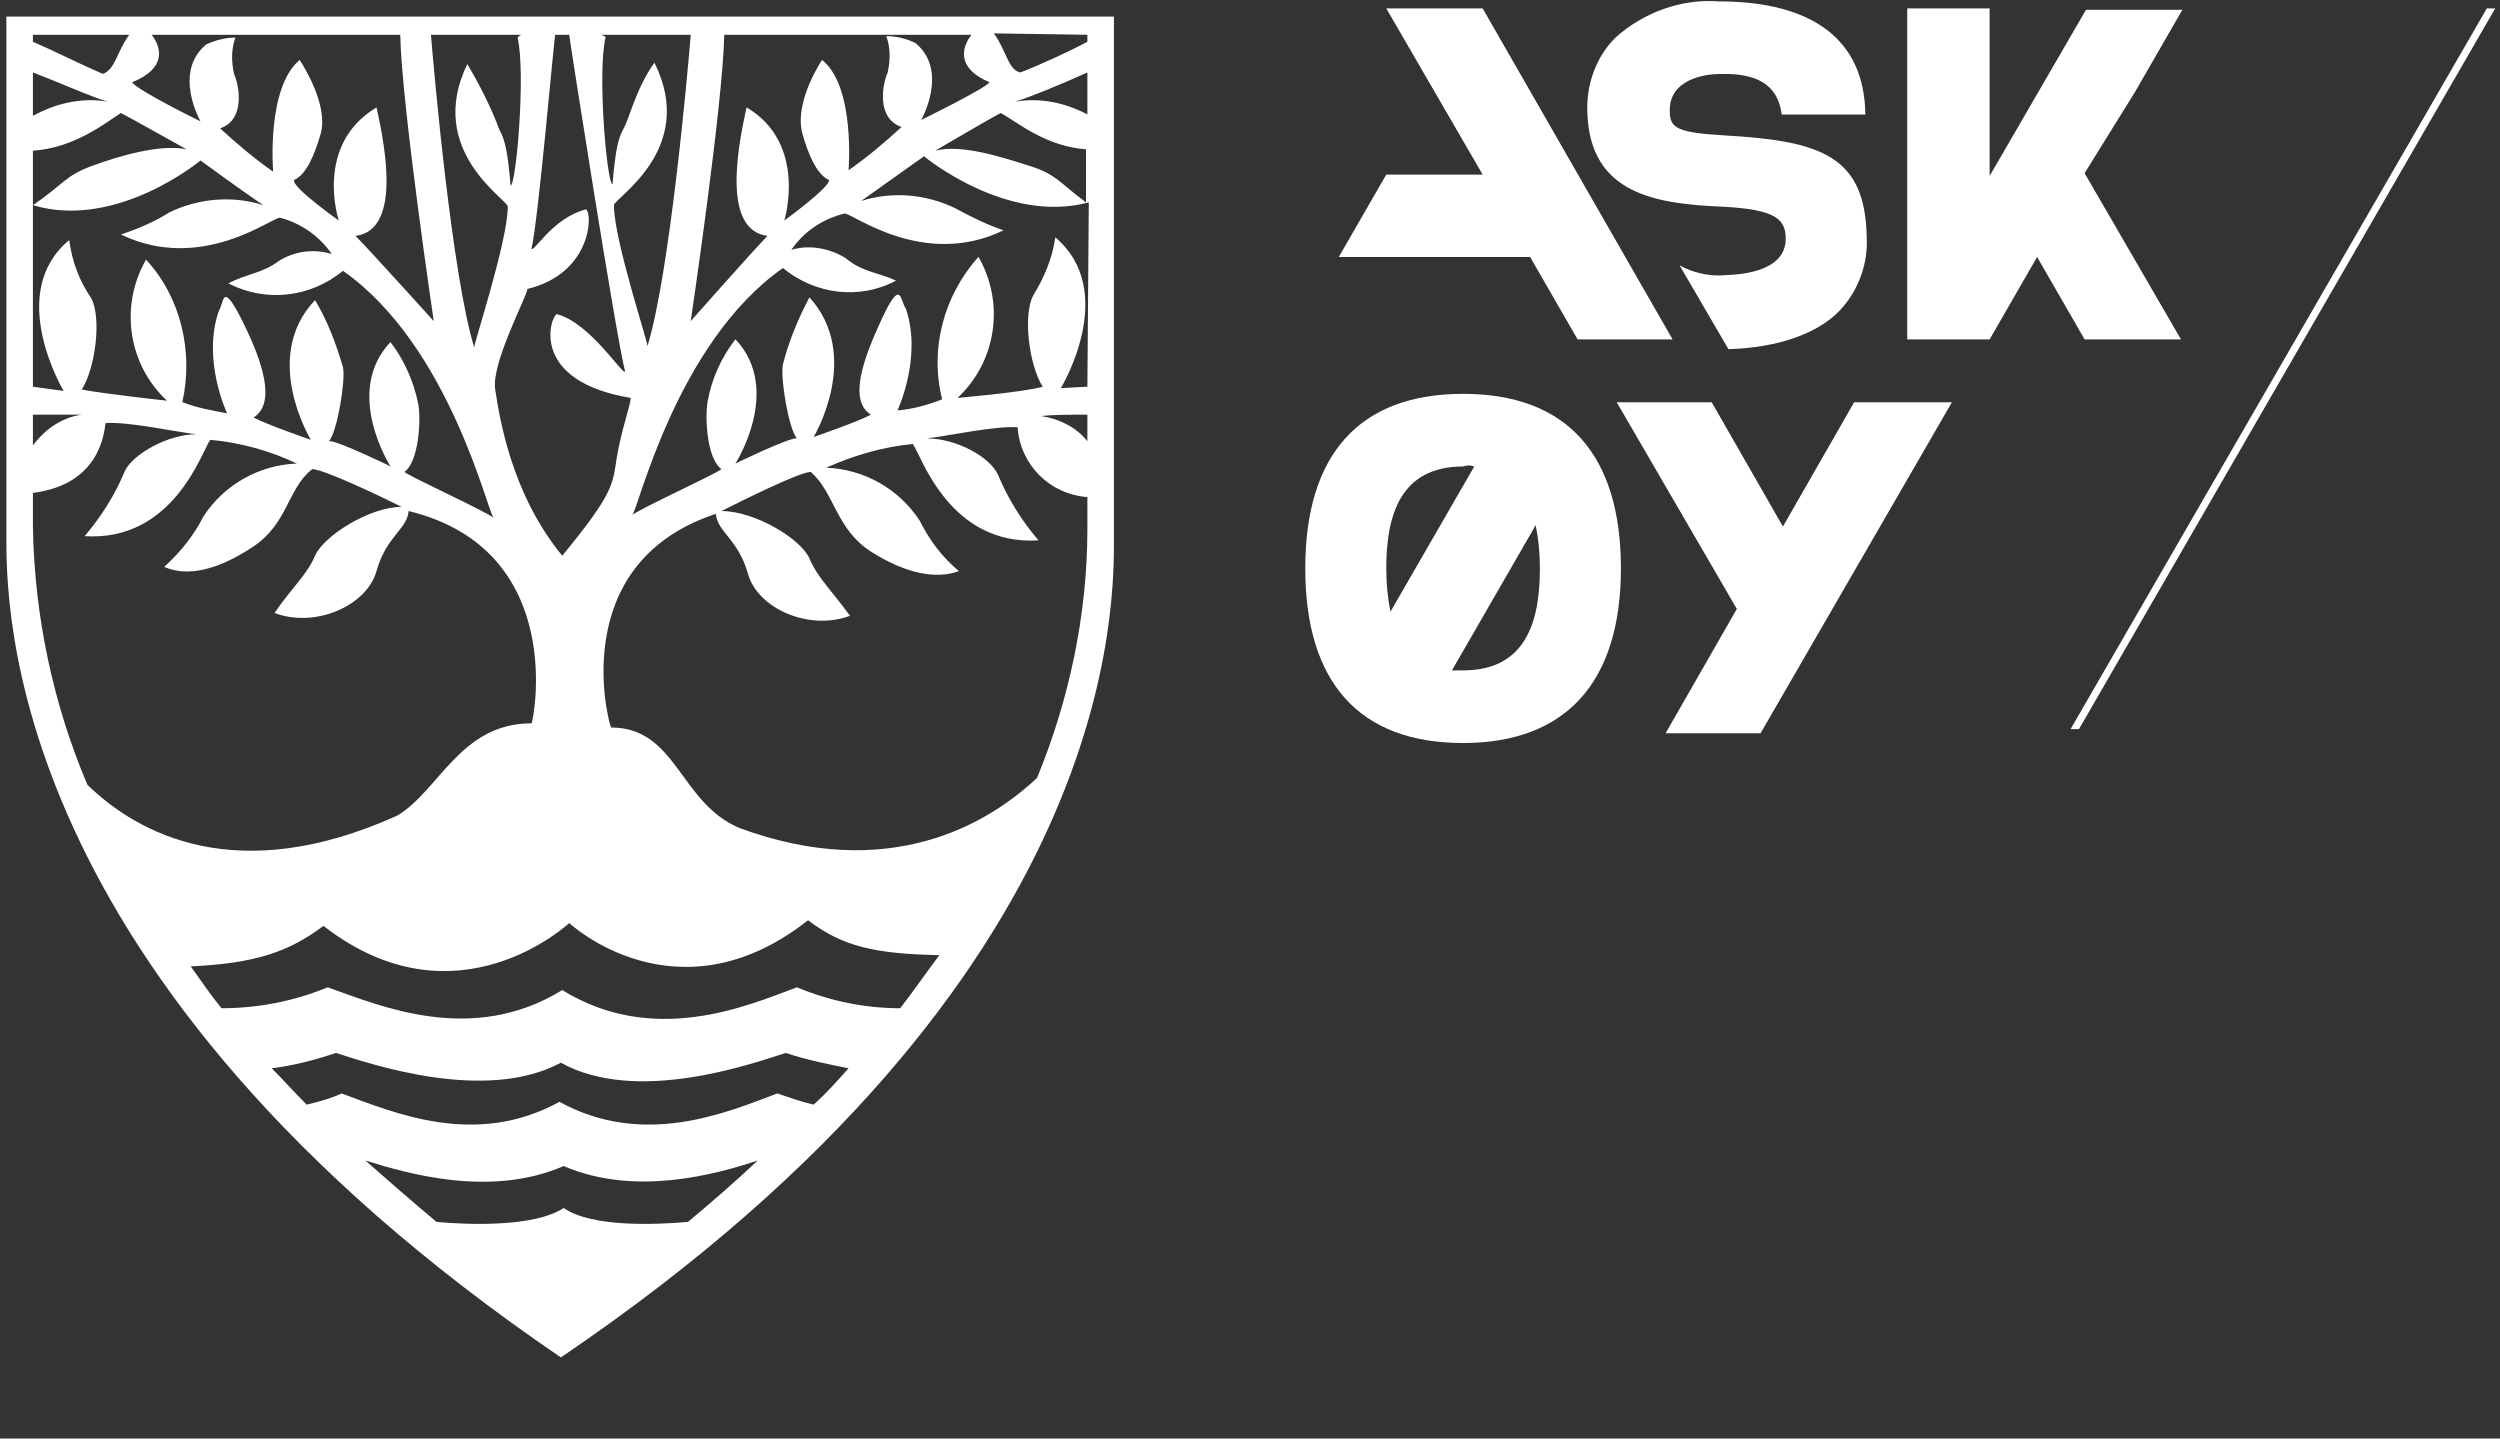 <?xml version="1.0" encoding="UTF-8" standalone="no"?>
<!DOCTYPE svg PUBLIC "-//W3C//DTD SVG 1.1//EN" "http://www.w3.org/Graphics/SVG/1.1/DTD/svg11.dtd">
<svg width="100%" height="100%" viewBox="0 0 179 103" version="1.1" xmlns="http://www.w3.org/2000/svg" xmlns:xlink="http://www.w3.org/1999/xlink" xml:space="preserve" xmlns:serif="http://www.serif.com/" style="fill-rule:evenodd;clip-rule:evenodd;stroke-linejoin:round;stroke-miterlimit:2;">
    <rect x="0" y="0" width="179" height="103" fill="#333333" stroke="none"/>
    <g id="Group_102" transform="matrix(1,0,0,1,0.457,0)">
        <g id="ask">
            <g id="Group_1021" serif:id="Group_102">
                <g id="Layer_2">
                    <g id="Layer_1">
                        <g id="Group_99" transform="matrix(1,0,0,1,0,0.59)">
                            <g>
                                <clipPath id="_clip1">
                                    <path d="M0,0.6L0,37.7C0,42.5 -0.4,69.3 39.7,96.6C80,69.3 79.3,42.4 79.3,37.7L79.3,0.6L0,0.6Z"/>
                                </clipPath>
                                <g clip-path="url(#_clip1)">
                                    <path id="Path_943" d="M77.4,1.9L77.4,2.4C76.1,3.1 73.9,4.1 72.6,4.6C71.7,4.4 71.6,3 70.7,1.8L77.4,1.9ZM1.9,1.9L8.8,1.9C7.9,3.1 7.8,4.4 6.9,4.7C5.5,4.1 3.3,3 1.9,2.4L1.9,1.9ZM1.9,37.1L1.9,34.7C6.7,34.1 7,30.4 7.1,29.7C8.8,29.6 11.9,30.3 13.6,30.5C11.6,30.5 9.1,31.9 8.5,33.1C7.8,34.8 6.8,36.4 5.6,37.8C12,38.2 14,31.7 14.6,30.9C16.8,31.1 18.9,31.7 20.8,32.6C18.1,32.7 15.6,34.1 14.1,36.4C13.4,37.8 12.4,39 11.3,40C12.9,40.7 15,40.3 17.6,38.6C20.2,36.9 20.1,34.4 21.9,33C22.7,33 26.7,34.9 28.3,35.7C26,35.7 22.7,37.8 22.1,39.2C21.5,40.6 20.5,41.4 19.2,43.3C22.1,44.4 25.8,42.8 26.5,40.3C27.2,37.8 28.7,37.3 28.8,36C40.3,38.8 37.7,51.2 37.6,51.2C32.5,51.2 31,56 28,57.8C16.5,63 9.4,59.1 5.8,55.6C3.3,49.7 2,43.4 1.9,37.1M77.4,37.3C77.4,43.4 76.1,49.5 73.8,55.1C70.2,58.5 63.1,62.6 52.5,58.7C48.2,56.9 48,51.5 43.3,51.5C43.2,51.5 39.9,39.8 50.8,36.2C50.9,37.5 52.4,38 53.1,40.5C53.8,43 57.5,44.6 60.4,43.5C59.1,41.7 58.1,40.8 57.5,39.4C56.9,38 53.6,36 51.2,36C52.8,35.2 56.8,33.2 57.6,33.2C59.3,34.7 59.4,37.3 61.9,38.9C64.4,40.5 66.6,40.9 68.2,40.3C67,39.3 66.1,38.1 65.4,36.7C63.9,34.4 61.4,33 58.7,32.9C60.7,32 62.8,31.4 64.9,31.2C65.5,32 67.5,38.5 73.9,38.1C72.7,36.7 71.7,35.1 71,33.4C70.4,32.1 68,30.8 65.9,30.8C67.6,30.6 70.7,29.9 72.4,30C72.6,32.7 74.7,34.8 77.4,35L77.4,37.3ZM77.4,29.1L77.4,31C76.6,30 75.4,29.4 74.1,29.2C74.9,29.1 76.1,29.1 77.4,29.1M77.4,27.1L75.5,27.2C75.5,27.2 79.7,20.3 75.1,16.4C74.9,17.9 74.3,19.3 73.5,20.6C72.8,22 73.2,25.5 74.2,27.1C72.8,27.5 68.1,27.9 68.1,27.9C70.9,25.3 71.5,21.1 69.6,17.8C67.1,20.6 66.1,24.4 67,28C66,28.4 64.9,28.7 63.8,28.8C63.8,28.8 65.6,25 64.4,21.5C64,21 64.1,19.2 62.7,22.2C61.3,25.2 60.3,28.1 61.9,29.1C61,29.6 57.8,30.7 57.8,30.7C57.8,30.7 61.3,24.9 57.5,20.7C56.7,22.2 56,23.9 55.6,25.5C55.4,26.4 56,30.1 56.6,30.8C56.1,30.7 52.2,32.6 52.2,32.6C52.2,32.6 55.6,27.3 52.2,23.7C51.2,25 50.5,26.5 50.2,28.2C50,29.5 50.2,32.3 51.2,33C50.9,33.3 45.2,35.9 44.8,36.3C45.2,36.1 47.9,24 55.6,18.6C57.9,20.5 61.1,20.9 63.7,19.5C62.4,18.9 61.3,18.9 60.1,17.9C59,17.2 57.5,16.9 56.2,17.3C57.1,16 58.4,15.1 60,14.7C60.5,14.6 65.6,18.7 71.4,15.9C70.2,15.5 69,14.9 67.9,14.3C65.8,13.3 63.4,13.1 61.2,13.8C62.6,12.8 65.7,10.6 65.7,10.6C65.7,10.6 71.6,15.5 77.5,13.9L77.4,27.1ZM72.2,6.7C73.2,6.4 75.4,5.5 77.4,4.6L77.4,7.6L77,7.4C75.5,6.7 73.8,6.4 72.2,6.7M71.2,7.5C72.3,8.1 74.4,9.9 77.3,10.1L77.3,13.9C75.4,12.5 75.2,11.9 73.3,11.3C71.4,10.7 68.4,9.7 66.5,10.2C67.7,9.5 70.6,7.8 71.2,7.5M42.9,2.1C42.9,2 42.8,2 42.6,1.9L49,1.9C48.8,4.4 47.5,19 45.9,24.2C46,24.1 43.5,16.6 43.5,14.1C43.5,13.6 49.5,10.1 46.4,3.9C45.1,5.7 44.6,7.9 44.2,8.6C43.8,9.3 43.6,10.2 43.4,12.6C43,12.6 42.3,4.6 42.9,2.1M21.5,78.5C20.6,77.6 19.8,76.7 19,75.9C20.6,75.7 22.1,75.3 23.6,74.8C26.1,75.6 34.3,78.4 39.7,75.5C45.1,78.5 53.3,75.6 55.8,74.8C57.3,75.3 58.8,75.6 60.3,75.9C59.5,76.8 58.7,77.7 57.8,78.5C56.9,78.3 56.1,78 55.2,77.7C51.5,79.1 45.6,81.6 39.6,78.3C33.6,81.6 27.8,79.1 24,77.7C23.4,78 22.4,78.3 21.5,78.5M30.8,86.9C29,85.4 27.3,83.9 25.7,82.5C28.6,83.4 34.6,85.2 39.9,82.9C45,85.1 50.8,83.5 53.8,82.5C52.2,84 50.6,85.4 48.8,86.9C46.5,87.1 41.9,87.3 39.9,85.9C37.8,87.3 33,87.1 30.8,86.9M13.2,68.6C17.7,68.4 20.2,67.6 22.7,65.7C32.2,73.1 40.3,65.5 40.3,65.5C40.3,65.5 48,72.7 57.4,65.3C59.9,67.2 62.2,67.7 66.8,67.8C65.9,69 65,70.3 64,71.6C61.5,71.6 59,71.1 56.6,70.1C52.9,71.5 46.3,74.3 39.8,70.3C33.3,74.3 26.7,71.4 23,70.1C20.6,71.1 18,71.6 15.4,71.6C14.6,70.6 13.9,69.6 13.2,68.6M39.3,1.9L40.3,1.9C40.3,2.1 43.7,23.8 44.3,26C44.2,26.4 41.8,22.5 39.4,21.9C38.9,22.2 37.5,26.7 44.7,27.9C44.7,28.4 44,30.3 43.7,32.2C43.4,34.1 43.5,34.7 39.8,39.2C36.1,34.7 35.3,29.2 35,27.3C34.7,25.4 37.3,20.6 37.3,20.1C41.9,19 42,14.7 41.5,14.4C39.1,15 37.7,17.6 37.6,17.2C38.1,15.1 39.2,2.2 39.3,1.9M30.4,1.9L36.9,1.9C36.8,1.9 36.7,2 36.6,2.1C37.2,4.6 36.5,12.7 36.1,12.7C35.9,10.3 35.7,9.4 35.3,8.7C34.7,7.1 33.9,5.5 33,4C30,10.2 35.9,13.7 35.9,14.2C35.9,16.7 33.4,24.2 33.5,24.3C31.9,19.1 30.6,4.4 30.4,1.9M8.2,7.5C8.8,7.8 11.8,9.5 12.9,10.1C11,9.7 8,10.6 6.1,11.3C4.2,12 4.1,12.6 1.9,14.1L1.9,10.2C4.9,10 7.1,8.2 8.2,7.5M1.9,4.6C4,5.4 6.2,6.4 7.3,6.7C5.7,6.4 4,6.7 2.5,7.4L1.9,7.7L1.9,4.6ZM1.9,27.1L1.9,14.1C7.9,15.9 13.9,10.9 13.9,10.9C13.9,10.9 16.9,13.1 18.4,14.1C16.2,13.4 13.8,13.6 11.7,14.6C10.6,15.3 9.4,15.8 8.2,16.2C14,19 19.1,14.9 19.6,15C21.1,15.4 22.4,16.3 23.3,17.6C22,17.2 20.6,17.4 19.5,18.1C18.3,19 17.2,19 15.9,19.7C18.6,21.1 21.8,20.7 24.1,18.8C31.8,24.2 34.5,36.3 34.9,36.5C34.5,36.1 28.8,33.5 28.5,33.2C29.5,32.5 29.7,29.6 29.5,28.4C29.2,26.8 28.5,25.2 27.5,23.9C24.1,27.5 27.5,32.8 27.5,32.8C27.5,32.8 23.6,30.9 23.1,31C23.7,30.3 24.3,26.6 24.1,25.7C23.6,24 23,22.4 22.1,20.9C18.2,25 21.8,30.9 21.8,30.9C21.8,30.9 18.6,29.8 17.7,29.3C19.3,28.3 18.4,25.4 16.9,22.4C15.4,19.4 15.6,21.1 15.2,21.7C14,25.2 15.8,29 15.8,29C14.7,28.8 13.6,28.6 12.6,28.2C13.4,24.6 12.5,20.7 10,18C8.1,21.3 8.7,25.5 11.5,28.1C11.5,28.1 6.9,27.6 5.4,27.3C6.4,25.7 6.8,22.2 6.1,20.8C5.2,19.5 4.7,18.1 4.5,16.6C-0.1,20.4 4.1,27.4 4.1,27.4L1.9,27.1ZM1.9,29.1L5.4,29.1C4,29.3 2.8,30.1 1.9,31.3L1.9,29.1ZM10.4,1.9L28.2,1.9C28.3,6.9 30.6,22.4 30.6,22.4C30.6,22.4 25.9,17.2 25,16.3C28.2,15.9 27.2,10.2 26.5,7.1C22,9.8 23.8,15.2 23.8,15.2C23.8,15.2 20.4,12.8 20.6,12.3C21.5,11.9 22.1,10.4 22.5,9C22.9,7.6 22.2,5.6 21,3.7C18.6,5.7 19.1,11.7 19.1,11.7C17.8,10.8 16.5,9.7 15.3,8.6C17.1,8 16.7,5.6 16.3,4.7C16.1,3.8 16.1,2.9 16.4,2.1C15.7,2.1 14.9,2.3 14.3,2.6C11.9,4.6 13.9,8.1 13.9,8.1C13.9,8.1 9.4,5.9 9,5.3C11.5,4.3 11.1,2.8 10.4,1.9M70.4,5.3C70,5.8 65.5,8 65.5,8C65.5,8 67.5,4.5 65.1,2.5C64.5,2.2 63.8,2 63,2C63.3,2.8 63.3,3.7 63.1,4.6C62.7,5.5 62.3,7.9 64.1,8.5C62.9,9.6 61.6,10.7 60.3,11.6C60.3,11.6 60.8,5.6 58.4,3.7C57.2,5.6 56.6,7.6 57,9C57.4,10.4 58,11.9 58.9,12.3C59,12.8 55.7,15.2 55.7,15.2C55.7,15.2 57.4,9.7 53,7.1C52.3,10.2 51.3,15.9 54.5,16.3C53.6,17.2 49,22.4 49,22.4C49,22.4 51.3,6.9 51.4,1.9L69.1,1.9C68.4,2.8 68,4.3 70.4,5.3M81.2,37.3L81.2,-1.9L-1.9,-1.9L-1.9,37.3C-1.9,49.5 3.3,73.7 38.7,97.7L39.8,98.4L40.9,97.7C66.9,79.9 81.2,58.5 81.2,37.3" style="fill:white;fill-rule:nonzero;"/>
                                </g>
                            </g>
                        </g>
                        <path id="Path_945" d="M109.8,40.7C109.8,44.5 108.8,48 104.3,48L103.5,48L109.5,37.6C109.7,38.6 109.8,39.6 109.8,40.7M105.1,33.4L99.1,43.8C98.9,42.8 98.8,41.8 98.8,40.7C98.8,36.9 99.8,33.4 104.3,33.4C104.6,33.3 104.8,33.3 105.1,33.4M115.6,40.7C115.6,32.5 111.7,28.2 104.3,28.2C96.9,28.2 93,32.5 93,40.7C93,48.9 96.9,53.2 104.3,53.2C111.7,53.2 115.6,48.8 115.6,40.7" style="fill:white;fill-rule:nonzero;"/>
                        <path id="Path_946" d="M132.3,28.8L127.2,37.7L122.1,28.8L115.3,28.8L123.9,43.6L118.8,52.5L125.6,52.5L139.3,28.8L132.3,28.8Z" style="fill:white;fill-rule:nonzero;"/>
                        <path id="Path_947" d="M152.4,6.6L155.8,0.7L148.9,0.7L142,12.6L142,0.6L136.1,0.6L136.1,24.3L142,24.3L145.4,18.4L148.8,24.3L155.7,24.3L148.8,12.4L152.4,6.6Z" style="fill:white;fill-rule:nonzero;"/>
                        <path id="Path_948" d="M105.7,0.6L98.8,0.6L105.7,12.5L98.8,12.5L95.4,18.4L109.1,18.4L112.5,24.3L119.3,24.3L105.7,0.6Z" style="fill:white;fill-rule:nonzero;"/>
                        <path id="Path_949" d="M123.3,25L119.8,19L120.2,19.2C121.1,19.6 122.1,19.8 123.1,19.7C125.9,19.6 127.4,18.7 127.4,17.1C127.4,15.7 126.7,15 122.9,14.8C118.1,14.6 113.4,13.9 113.2,8.1C113.1,6.1 113.8,4.1 115.2,2.7C117.2,0.9 119.9,-0.1 122.6,0.1C129.4,0.1 133,2.9 133.1,8.1L133.1,8.2L127.1,8.2L127.1,8.1C126.8,6.1 125.4,5.2 122.6,5.3C121.8,5.3 119,5.6 119.1,8C119.1,9.2 119.7,9.5 123.1,9.7C130,10.1 133.1,11.2 133.2,17C133.3,18.9 132.6,20.8 131.3,22.2C129.7,23.9 126.8,24.9 123.3,25Z" style="fill:white;fill-rule:nonzero;"/>
                        <path id="Path_950" d="M177.6,0.6L178.2,0.6L148.4,52.2L147.8,52.2L177.6,0.6Z" style="fill:white;fill-rule:nonzero;"/>
                    </g>
                </g>
            </g>
        </g>
    </g>
</svg>
